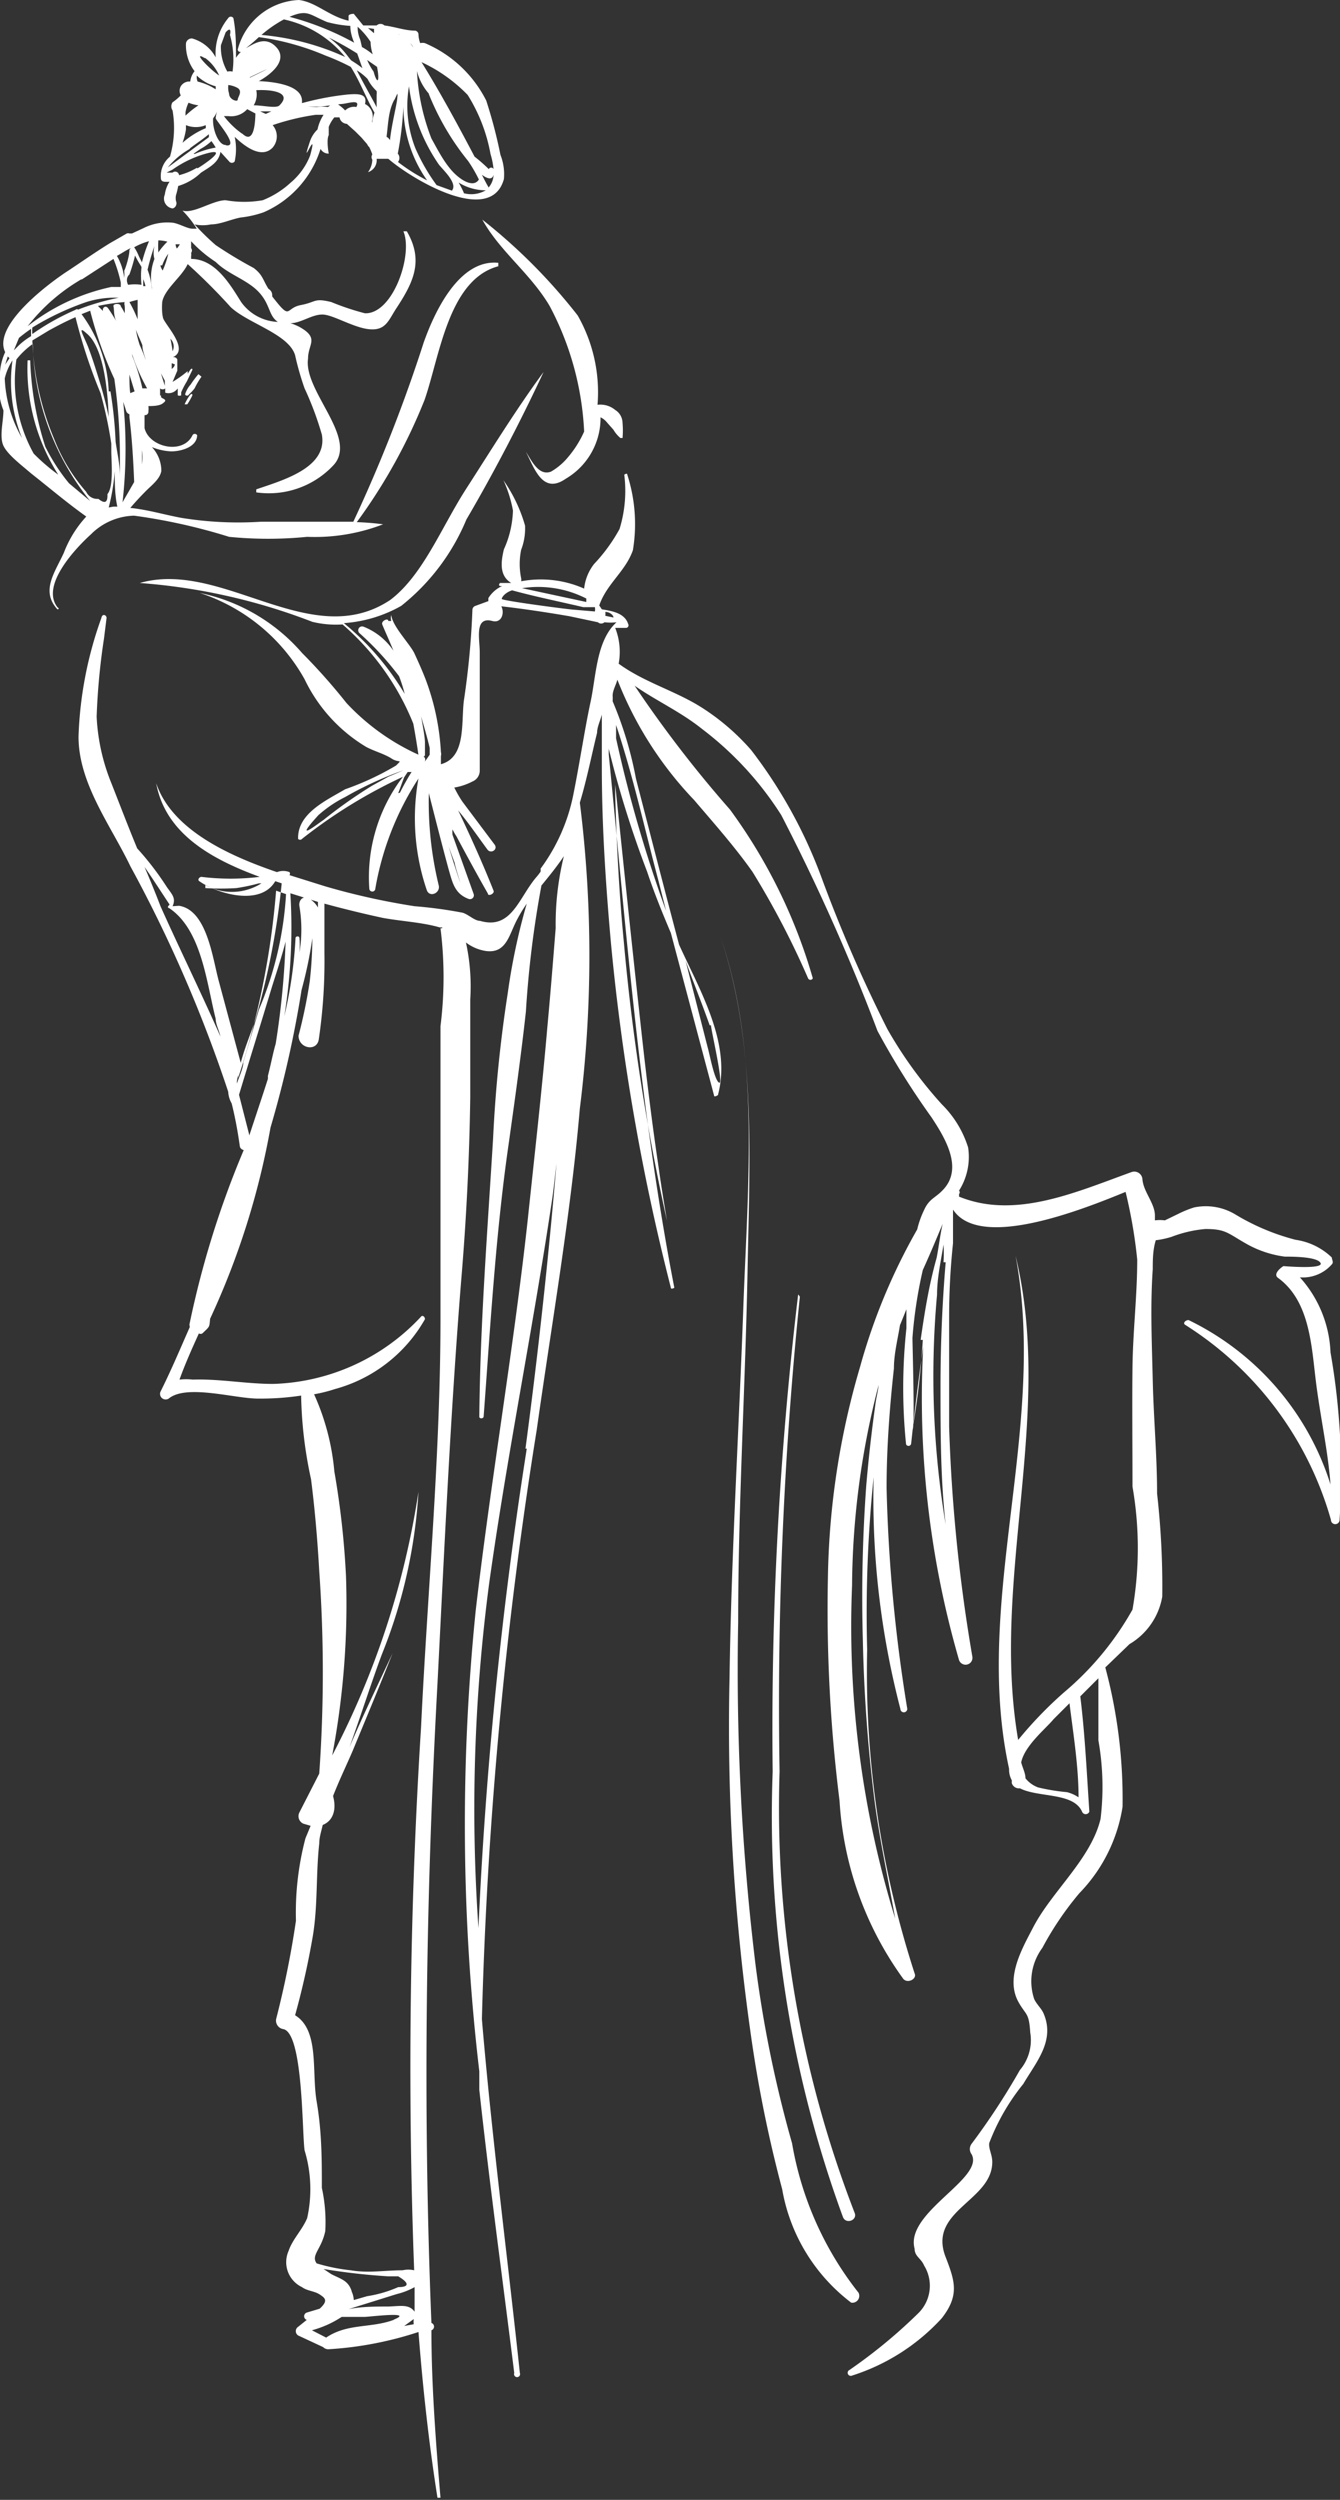 <svg xmlns="http://www.w3.org/2000/svg" viewBox="0 0 31.06 57.93"><rect x="0" y="0" width="31.06" height="57.93" fill="#333333" stroke="none"/><defs><style>.cls-1{fill:#fff;}</style></defs><title>vals-4</title><g id="Capa_2" data-name="Capa 2"><g id="Capa_2-2" data-name="Capa 2"><path class="cls-1" d="M4.67,8.73a0,0,0,0,0-.07-.06,2.15,2.15,0,0,0-.18.24.59.59,0,0,0-.13.23.05.05,0,0,0,.09,0A1,1,0,0,0,4.51,9,1.88,1.88,0,0,1,4.67,8.73Z"/><path class="cls-1" d="M4.28,9.37a0,0,0,0,0,.06,0,1.43,1.43,0,0,0,.12-.21s0-.07-.06,0A1.05,1.05,0,0,0,4.28,9.37Z"/><path class="cls-1" d="M2.11,12.38a1.46,1.46,0,0,1,1-.43,13.37,13.37,0,0,1,2.2.49,9.11,9.11,0,0,0,1.81,0,4.4,4.4,0,0,0,1.76-.29s0,0,0,0a6,6,0,0,0-.61-.05A12.76,12.76,0,0,0,9.84,9.27c.35-1,.55-2.79,1.71-3.1a0,0,0,0,0,0-.08C10.63,6,10.06,7.26,9.82,7.94a35.38,35.38,0,0,1-1.63,4.15c-.72,0-1.44,0-2.14,0A8.21,8.21,0,0,1,4.2,12c-.38-.07-.78-.19-1.18-.23.12-.14.24-.27.37-.4s.32-.27.35-.46a.81.81,0,0,0-.22-.55,1.31,1.31,0,0,0,.45.1c.23,0,.59-.1.6-.37a.06.06,0,0,0-.11,0c-.22.45-1,.28-1.11-.17,0,0,0-.18,0-.3a.08.08,0,0,0,.09-.09.5.5,0,0,0,0-.12c.08,0,.25,0,.33-.06s.08-.08,0-.12,0-.05-.06-.07a0,0,0,0,0,0,0V9a.09.09,0,0,0,.12,0s0,.09,0,.1A.26.26,0,0,0,4.12,9c0,.06,0,.12,0,.16a.08.08,0,0,0,.08,0h0s0-.05,0-.07a2,2,0,0,1,.13-.25l.13-.27s0-.06-.05,0l-.06.09,0-.06a0,0,0,0,0,0,0A2.65,2.65,0,0,1,4,8.85v0l.11-.26c0-.13,0-.13,0-.26a.09.09,0,0,0-.11-.05c.41-.17-.18-.76-.22-.91S3.76,7,3.76,7c.05-.3.46-.59.59-.88a0,0,0,0,0,0,0,13.77,13.77,0,0,1,1,1c.41.38,1.34.62,1.49,1.11A6.51,6.51,0,0,0,7.06,9a7.3,7.3,0,0,1,.4,1.07c.14.77-.91,1.06-1.52,1.27a0,0,0,0,0,0,.07,2.05,2.05,0,0,0,1.79-.63c.58-.63-.7-1.72-.59-2.47,0-.31.22-.44-.08-.66a1.12,1.12,0,0,0-.33-.16c.25,0,.52-.22.77-.2s.71.31,1.07.34.43-.19.6-.46c.41-.62.66-1.12.26-1.81,0,0-.1,0-.08,0,.23.54-.24,1.92-.89,1.9A5.9,5.9,0,0,1,7.68,7c-.41-.1-.34,0-.71.07s-.21.38-.66-.2c0-.06,0-.12-.09-.18-.13-.21-.13-.32-.34-.48A10,10,0,0,1,5,5.68a5.55,5.55,0,0,1-.49-.48.93.93,0,0,0,.38,0c.22,0,.47-.12.69-.16a2.4,2.4,0,0,0,.53-.12A2.37,2.37,0,0,0,7.43,3.45a.21.21,0,0,0,.19.11s0,0,0,0h0s0,0,0,0-.06-.31,0-.43l0,0V3a0,0,0,0,0,0-.06.8.8,0,0,1,.13-.22l.12,0,0,0a.18.18,0,0,0,.17.15l.2.18.14.14.06.07.07.08a.18.18,0,0,0,.05.07,1.22,1.22,0,0,1,.07.17.11.11,0,0,0,0,.12.51.51,0,0,1-.1.29s0,.06,0,0a.29.29,0,0,0,.2-.31H9a0,0,0,0,0,0,0H9c.57.49,2.38,1.56,2.68.47a1.21,1.21,0,0,0-.08-.56,11.12,11.12,0,0,0-.33-1.26A2.83,2.83,0,0,0,9.85,1a.22.22,0,0,0-.11,0A.62.62,0,0,1,9.7.8.09.09,0,0,0,9.62.71c-.23,0-.47-.09-.71-.12a.13.13,0,0,0-.18,0l-.31,0L8.2.32s-.13,0-.12.06l0,.1h0C7.63.38,7.33.05,6.93,0A1.53,1.53,0,0,0,5.51,1.15a.06.06,0,0,0,.08.05A4.62,4.62,0,0,0,6,.86a6,6,0,0,1,1.55.43,5.1,5.1,0,0,1,.58.26l0,0c.21.33.35.71.55,1.06a1.31,1.31,0,0,0-.06.27h0a.17.17,0,0,0,0-.07.32.32,0,0,0-.16-.4c.06-.24-.15-.24-.4-.22A6.48,6.48,0,0,0,7,2.39V2.34C7,2,6.45,1.9,6,1.88c.34-.19.66-.5.41-.78s-.53-.08-.68,0a.68.68,0,0,0-.26.24c0-.31,0-.61-.06-.92a.07.07,0,0,0-.12,0A1.28,1.28,0,0,0,5,1.33.9.9,0,0,0,4.45.89c-.08,0-.14.06-.14.13a1,1,0,0,0,.2.63.46.46,0,0,0-.1.24A.23.23,0,0,0,4.19,2a.22.22,0,0,0,0,.21A1.18,1.18,0,0,1,4,2.37.17.17,0,0,0,4,2.56a2.41,2.41,0,0,1-.06,1.07.58.58,0,0,0-.21.51s0,.06.07.07a.61.61,0,0,0,.13,0,.73.73,0,0,0-.11.3A.23.23,0,0,0,4,4.83a.11.11,0,0,0,.08-.07h0a.12.12,0,0,0,0-.1l0,0a.11.11,0,0,1,0,0,.32.32,0,0,1,0-.14,1.6,1.6,0,0,0,.05-.21A1.29,1.29,0,0,0,4.66,4c.22-.14.41-.24.45-.48l.2.22a.08.08,0,0,0,.13,0,1.36,1.36,0,0,0,0-.57c.28.27.64.5.88.25a.4.4,0,0,0,0-.52,5.41,5.41,0,0,1,1-.24l.18,0A1,1,0,0,0,7.36,3a.69.69,0,0,0-.17.26c-.26.78.2-.4,0,.34a1.56,1.56,0,0,1-.45.63,2.1,2.1,0,0,1-.65.41,2.49,2.49,0,0,1-.86,0c-.3,0-.74.32-1,.24,0,0-.05,0,0,0h0s0,0,0,0a2.27,2.27,0,0,1,.33.42H4.46c-.12,0-.33-.13-.47-.14a1.22,1.22,0,0,0-.65.12l-.28.13H3a.09.09,0,0,0-.06,0l-.4.23h0c-.34.21-.68.45-1,.66S-.19,7.52.12,8.16A1.34,1.34,0,0,0,0,8.62v.07a1.46,1.46,0,0,0,.08.82v0c0,.25-.1.61,0,.82s.42.45.64.64c.42.33.83.68,1.28,1a2.6,2.6,0,0,0-.52.84c-.21.46-.54.88-.15,1.31,0,0,.07,0,0-.05C.93,13.55,1.79,12.67,2.11,12.38ZM8.29.62h0a1.82,1.82,0,0,1,.3.35h0a1,1,0,0,0,.05.29,1.56,1.56,0,0,0-.25-.17L8.35.92A.72.72,0,0,1,8.29.62Zm.45.93c.07.37,0,.41-.08.11a1.43,1.43,0,0,1-.15-.27ZM9,.78,9,.73,9,.75Zm.26,0,0,0,0,0h0S9.24.82,9.24.81ZM9.51,1a.36.36,0,0,1,.07.1l0,0Zm.43,1.18a6,6,0,0,0,.91,1.55,3.19,3.19,0,0,1,.25.43c-.13.21-.45,0-.64-.22s-.32-.48-.46-.73a5,5,0,0,1-.34-1.67l0,.09h0A1.28,1.28,0,0,0,9.94,2.17Zm-.8.14.07-.15a.19.19,0,0,1,0,.08c0,.13-.14.66-.17,1a.2.2,0,0,0-.08-.08l0,0v0C9,2.86,9,2.57,9.14,2.31Zm.08,1.44a.15.15,0,0,0,0-.2l0,0a7.56,7.56,0,0,0,.13-1.09v0A3,3,0,0,0,9.9,4.18,4.21,4.21,0,0,1,9.22,3.75Zm1.26.66-.36-.13a4.44,4.44,0,0,1-.49-.85A2.68,2.68,0,0,1,9.48,2a4.09,4.09,0,0,0,.69,1.81C10.26,3.93,10.61,4.24,10.48,4.41Zm.28.07a2.1,2.1,0,0,0-.13-.26,1.19,1.19,0,0,0,.63.18A.67.67,0,0,1,10.76,4.48Zm.57-.14v0c-.06-.1-.11-.2-.16-.3.12.09.24.13.27,0A.47.47,0,0,1,11.33,4.34ZM10.84,2.2a3.87,3.87,0,0,1,.53,1.37,1.8,1.8,0,0,1,.07.35.06.06,0,0,0-.11,0A3.67,3.67,0,0,0,11,3.63c-.39-.74-.79-1.48-1.23-2.19v0l0,0A3.6,3.6,0,0,1,10.84,2.2ZM8.67.67l0,.1L8.53.65ZM7.58.51A2.72,2.72,0,0,0,8.12.6q0,.18.09.39a6.54,6.54,0,0,0-1.5-.6C7.13.21,7.17.34,7.58.51ZM6.06.81A2.82,2.82,0,0,1,6.58.45,2.52,2.52,0,0,1,8,1.32,5.91,5.91,0,0,0,6.06.81Zm2.08.59-.05-.06A2.1,2.1,0,0,0,7.62.87a7,7,0,0,1,.66.37l.12.34A2.4,2.4,0,0,0,8.14,1.4Zm.13.23a1.22,1.22,0,0,1,.25.2,1,1,0,0,0,.21.28.41.41,0,0,1,0,.09l0,.29v0C8.71,2.43,8.46,2,8.27,1.63Zm-1.79.81c-.07.08-.39,0-.6,0a.48.48,0,0,0,.06-.35C6.3,2.07,6.78,2.14,6.48,2.44Zm-1.88,0a2.25,2.25,0,0,0-.3.24V2.6a.81.81,0,0,1,.07-.22A.86.86,0,0,0,4.6,2.44ZM4.31,3V2.9a.61.61,0,0,0,.46,0s0,.05,0,.07a1.9,1.9,0,0,0-.54.34A1.59,1.59,0,0,0,4.31,3Zm.09.44c.14-.11.3-.21.44-.33a.25.25,0,0,1,0,.07l-.95.7A1.79,1.79,0,0,1,4.4,3.45Zm.49-1.17v0h0v0Zm.4-.3a.57.57,0,0,1,.22.07c.12.08,0,.21,0,.27s-.2,0-.2-.14A.46.46,0,0,1,5.29,2Zm.5-.18h0C6.31,1.54,6.31,1.55,5.79,1.8Zm-.67-.74L5.23.75c.09-.1.13-.08.1.06a2.05,2.05,0,0,1,.06.85s0,0,0,0h0a.23.23,0,0,0-.12,0A1.13,1.13,0,0,1,5.12,1.06Zm-.37.29a1,1,0,0,1,.33.41h0s0,0,0,0C4.84,1.59,4.44,1.16,4.75,1.35Zm-.19.46,0-.05A1,1,0,0,0,5,2s0,.05,0,.07a1.33,1.33,0,0,0-.42-.18A.36.36,0,0,1,4.56,1.81Zm0,2.09a1.55,1.55,0,0,1-.41.17A.09.09,0,0,0,4,4l0,0H3.86L4,3.93a2.5,2.5,0,0,1,.85-.39C5.29,3.44,4.67,3.85,4.58,3.9Zm-.07-.33.16-.11a1.14,1.14,0,0,0,.25-.18,1.3,1.3,0,0,1,.1.15A2.05,2.05,0,0,0,4.51,3.57Zm.74-.2c-.17,0-.31-.37-.29-.62a.51.51,0,0,0,.09-.16s0,0,0,0S5,2.69,5,2.74,5.55,3.4,5.25,3.37Zm.37-.27a1.93,1.93,0,0,1-.41-.4l.1,0a.5.5,0,0,0,.44-.16l.19.1C5.91,3.13,5.8,3.27,5.62,3.1Zm.43-.51.26,0-.13.06h0Zm.23.24,0,0,.32-.1Zm.87-.35.31,0,.47-.06c.12,0,.46-.13.35.07a.08.08,0,0,0,0,0A.29.29,0,0,0,8,2.56a.9.9,0,0,0-.18-.15.13.13,0,0,0-.12,0l-.1.07a1.13,1.13,0,0,0-.26,0ZM1.6,11.2a4.42,4.42,0,0,1-.55-.85,7.28,7.28,0,0,1-.35-2,0,0,0,1,0-.06,0A4.58,4.58,0,0,0,1.35,11a4.46,4.46,0,0,1-.57-.49l0,0a3.46,3.46,0,0,1-.4-2.18,1.85,1.85,0,0,1,.38-.36,6,6,0,0,0,1.33,3.64ZM.72,7.62v.17A1.61,1.61,0,0,0,.44,8l-.12.12.12-.29A3.48,3.48,0,0,1,.72,7.62ZM3,5.79c0,.17-.11.48-.12.48a1.09,1.09,0,0,1,0,.17,1.34,1.34,0,0,0-.17-.51c.11-.06.21-.13.32-.18ZM3,6.36a3.66,3.66,0,0,0,.13-.44c.06.13.14.24.15.27v0a1.84,1.84,0,0,0,0,.41,1.08,1.08,0,0,0-.31,0C2.92,6.51,2.94,6.41,3,6.36Zm1.11-.7.06,0a.86.86,0,0,1-.07.1S4.07,5.71,4.07,5.66Zm-.35.49a1,1,0,0,1,.14-.27,2,2,0,0,1-.13.39S3.72,6.19,3.72,6.15ZM2.28,11.56A.28.28,0,0,1,2,11.4a4.16,4.16,0,0,1-.75-1.24A6.5,6.5,0,0,1,.75,7.89l.38-.23c.2-.11.41-.22.62-.31a12.49,12.49,0,0,0,.58,1.76,9.77,9.77,0,0,1,.25,1.17v.17c0,.23.06.83-.09,1C2.5,11.65,2.43,11.68,2.28,11.56ZM2,7.72c.38.3.49,1.2.52,1.94-.06-.29-.14-.59-.23-.88s-.15-.48-.24-.72S1.77,7.51,2,7.72Zm.52,1.35a3.2,3.2,0,0,0-.63-1.79l.2-.08a9,9,0,0,0,.56,1.58,13,13,0,0,1,.13,1.86c0,.15,0,.32,0,.48a.19.19,0,0,0,0-.08c0-.27-.06-.53-.1-.8A9.62,9.62,0,0,0,2.56,9.07Zm.28.09c.05.13.09.25.13.38A.13.13,0,0,0,3,9.6s0,0,0,.07v0c.06.49.09,1,.11,1.5l-.27.47A11,11,0,0,0,2.84,9.16Zm.22-.05C3,9,3,8.82,3,8.68l.12.39Zm.17-2.17,0,.11c0,.12,0,.23,0,.35A3,3,0,0,0,3,7L3,7A1.81,1.81,0,0,1,3.23,6.94ZM3.3,8c0,.12.05.23.08.35A3.45,3.45,0,0,0,3.24,8a2.37,2.37,0,0,1-.09-.36C3.2,7.78,3.26,7.89,3.3,8Zm.15-1.1h0a.31.31,0,0,0,0,.08l0,0S3.45,6.93,3.45,6.91ZM3.58,6a1.23,1.23,0,0,0-.06.66l0,.06v0l0,0a1.58,1.58,0,0,0-.1-.47,5.7,5.7,0,0,1,.16-.55C3.55,5.83,3.56,5.94,3.58,6Zm-.2.63-.06,0c0-.07,0-.14,0-.16v0A.93.93,0,0,1,3.38,6.67ZM2.89,7a.12.12,0,0,0,0,.08,1.1,1.1,0,0,1,0,.18A1,1,0,0,0,2.8,7.1c0-.08-.19-.07-.17,0s0,.23.07.35c-.06-.1-.12-.2-.19-.3s-.15,0-.12.06v0l-.12-.12A4.71,4.71,0,0,1,2.89,7Zm-1.07.18a.05.05,0,0,0-.07,0,5.64,5.64,0,0,0-1,.56.76.76,0,0,1,0-.15h0A6.3,6.3,0,0,1,2,7a2.16,2.16,0,0,1,.75-.1A5.64,5.64,0,0,0,1.82,7.17Zm.7,4.58a4.91,4.91,0,0,0,.14-.84c0,.27,0,.55.06.82H2.63Zm.77-1c0-.11,0-.22,0-.33A1.22,1.22,0,0,1,3.29,10.76Zm0-.39c0-.07,0-.14,0-.21l0,0A1.09,1.09,0,0,0,3.27,10.37ZM3.3,9a4.54,4.54,0,0,0-.23-.74L3,7.89,3,8a4.37,4.37,0,0,0,.41,1Zm.52-.06v0l-.09-.29.09.17a.08.08,0,0,0,0,0Zm.23-.49s0,.05-.07.1l0-.13H4l0,0A.08.08,0,0,0,4.05,8.44ZM4,8.14a2.93,2.93,0,0,0-.05-.29A.25.25,0,0,1,4,8.14ZM5,6.07c.29.29.73.41,1,.7s.22.54.44.69A1.1,1.1,0,0,1,5.59,7C5.35,6.62,5,6,4.43,6h0l0-.06a.22.22,0,0,0,0-.08.09.09,0,0,0,0-.11h0l0-.16v0A3,3,0,0,0,5,6.07ZM3.88,5.6a1.64,1.64,0,0,0-.21.25,2.46,2.46,0,0,1,0-.28A.85.85,0,0,1,3.88,5.6Zm-.43,0a3.38,3.38,0,0,0-.16.48l-.07-.14a1.08,1.08,0,0,0-.11-.21v0A1.5,1.5,0,0,1,3.45,5.59Zm-1.56.88L2.63,6a3.13,3.13,0,0,1,.17.55s0,.06,0,.1l-.22,0a4.73,4.73,0,0,0-1.94.91A4.36,4.36,0,0,1,1.89,6.47ZM.22,8.3l-.1.15.06-.19Zm-.11.47a1.3,1.3,0,0,1,.18-.42,3.47,3.47,0,0,0,.22,1.8A3,3,0,0,1,.11,8.77Z"/><path class="cls-1" d="M11.18,5.09s-.06,0,0,0c.41.74,1.11,1.24,1.56,2a6.88,6.88,0,0,1,.8,2.91l0,0a2.43,2.43,0,0,1-.37.59,1.45,1.45,0,0,1-.4.34c-.29.11-.46-.28-.58-.46h0c.2.39.39,1,.93.62a1.63,1.63,0,0,0,.8-1.42.44.44,0,0,1,.15.12l.15.17a.74.74,0,0,0,.16.19s.05,0,.05,0a2,2,0,0,0,0-.35.36.36,0,0,0-.17-.3.54.54,0,0,0-.41-.12,3.59,3.59,0,0,0-.46-2.07A13,13,0,0,0,11.18,5.09Z"/><path class="cls-1" d="M19.9,53.13a7.66,7.66,0,0,1-1.54-3.46,28.15,28.15,0,0,1-.85-4.16,56.64,56.64,0,0,1-.4-7.92c0-2.75.17-5.51.22-8.27.05-2.52.19-5.2-.63-7.61,0,0,0,0,0,0,.93,2.7.63,5.77.53,8.58s-.28,5.73-.32,8.6a50.52,50.52,0,0,0,.48,8.16,30.34,30.34,0,0,0,.74,3.68,4.2,4.2,0,0,0,1.6,2.63A.16.16,0,0,0,19.9,53.13Z"/><path class="cls-1" d="M18.5,30a85.12,85.12,0,0,0-.59,11.06,27,27,0,0,0,1.63,10.32c.07.17.34.07.27-.1a26,26,0,0,1-1.74-10.23,92.57,92.57,0,0,1,.47-11S18.51,30,18.5,30Z"/><path class="cls-1" d="M30.84,31.34a2.76,2.76,0,0,0-.71-1.74.89.89,0,0,0,.74-.3c.05-.05,0-.11,0-.16a1.52,1.52,0,0,0-.84-.41,5.21,5.21,0,0,1-1.4-.59,1.33,1.33,0,0,0-.95-.16,2.39,2.39,0,0,0-.37.15l-.31.15a.88.88,0,0,0-.23,0s0-.07,0-.11c0-.29-.27-.55-.29-.85a.19.19,0,0,0-.25-.16c-1.3.47-2.7,1.1-4,.57l0-.06h0l0,0a.06.06,0,0,0,0-.08v0a1.46,1.46,0,0,0,.21-1,2.42,2.42,0,0,0-.61-1,9.76,9.76,0,0,1-1.26-1.74,33.4,33.4,0,0,1-1.53-3.52,11.17,11.17,0,0,0-1.63-2.95,5.3,5.3,0,0,0-1.17-1c-.61-.38-1.31-.57-1.9-1l0,0a1.52,1.52,0,0,0-.08-.83v0h.24a.06.06,0,0,0,.06-.09c-.08-.25-.36-.3-.61-.34l-.06-.09c.17-.5.61-.79.78-1.28A3.72,3.72,0,0,0,14.54,11c0-.05-.07,0-.07,0a3,3,0,0,1-.11,1.26,3.91,3.91,0,0,1-.59.81,1.11,1.11,0,0,0-.23.57,2.48,2.48,0,0,0-1.46-.17.19.19,0,0,0,0-.07,1.63,1.63,0,0,1,0-.66,1.37,1.37,0,0,0,.09-.56,3.5,3.5,0,0,0-.5-1.05s-.05,0,0,0a3,3,0,0,1,.22.7,2.33,2.33,0,0,1-.21.9c-.07.29-.11.61.17.78l-.1,0-.16,0s-.05.05,0,.07h.05a.73.73,0,0,0-.32.28,0,0,0,0,0,0,.07l-.3.11a.1.1,0,0,0-.07.1,18.82,18.82,0,0,1-.2,2.11c-.06.53.05,1.3-.53,1.46l0-.19a.16.16,0,0,0,0-.09,5.63,5.63,0,0,0-.33-1.62c-.08-.22-.18-.44-.28-.66s-.52-.64-.54-.9a0,0,0,0,0,0,0,.23.23,0,0,0,0,.14H9c0-.08-.17,0-.14.08s.18.41.26.61a1.49,1.49,0,0,0-.7-.56.09.09,0,0,0-.09.15,6.92,6.92,0,0,1,.92,1,3.24,3.24,0,0,1,.13.41,6.27,6.27,0,0,0-1.41-1.64,3.13,3.13,0,0,0,1.33-.4,5,5,0,0,0,1.51-2C11.42,11,12.05,9.8,12.6,8.62c0,0,0,0,0,0-.64.87-1.21,1.8-1.79,2.7s-1,2-1.76,2.58c-1.84,1.23-3.89-.94-5.81-.39,0,0,0,0,0,0a13.9,13.9,0,0,1,4,.9,2.32,2.32,0,0,0,.7.06,6,6,0,0,1,1.64,2.3c.05.27.09.52.12.73a.08.08,0,0,0,.15,0c0-.1,0-.2,0-.3s-.05-.39-.09-.6c.07.24.14.48.2.73,0,.05,0,.1,0,.16s0,0,0,0l-.12.17a.1.1,0,0,0,0-.11,5.23,5.23,0,0,1-1.81-1.26A13.89,13.89,0,0,0,7,15.13a4.28,4.28,0,0,0-2.37-1.39s0,0,0,0a4.32,4.32,0,0,1,2.43,2,3.68,3.68,0,0,0,1.43,1.57c.19.1.42.16.59.27s.26,0,.1.16A6.49,6.49,0,0,1,8,18.29c-.44.26-1.11.56-1.09,1.15a.06.06,0,0,0,.09,0A11.74,11.74,0,0,1,9.34,18a3.83,3.83,0,0,0-.78,2.59.07.07,0,0,0,.14,0,6.79,6.79,0,0,1,1-2.55,5.16,5.16,0,0,0,.19,2.58c.06.19.32.08.28-.1a8.16,8.16,0,0,1-.23-2.14c.15.59.3,1.18.46,1.77.09.31.14.56.46.68a.09.09,0,0,0,.12-.11l-.49-1.37a.5.5,0,0,1,0-.13,1.14,1.14,0,0,0,.09.16c.24.45.48.89.73,1.33,0,.07.16,0,.13-.07-.25-.63-.53-1.25-.82-1.86.24.29.46.61.68.91.08.1.24,0,.17-.11l-.75-1a2.79,2.79,0,0,1-.19-.33,1.38,1.38,0,0,0,.42-.14.27.27,0,0,0,.17-.25l0-1.83c0-.31,0-.62,0-.92s-.13-.83.29-.72c.22.06.29-.19.21-.34.53.06,1.05.14,1.58.23l.66.14a.11.11,0,0,0,.15,0,1.27,1.27,0,0,0,.28,0h0c-.47.43-.47,1.24-.6,1.84s-.25,1.4-.39,2.1a4.29,4.29,0,0,1-.77,1.77s0,0,0,0a.25.25,0,0,1,0,.07,1.34,1.34,0,0,1-.11.14c-.4.48-.57,1.21-1.29,1-.13,0-.27-.15-.41-.19a10.21,10.21,0,0,0-1.11-.15,16.27,16.27,0,0,1-2.07-.46l-.83-.26h0a.06.06,0,0,0,0-.07.4.4,0,0,0-.29,0c-1.17-.4-2.44-1-2.8-2.06,0,0-.06,0,0,0,.22,1.2,1.34,1.78,2.4,2.17a5.55,5.55,0,0,1-1.35,0c-.05,0-.1.07-.05.1.41.29,1.42.59,1.76,0l.15.05a17.65,17.65,0,0,1-.58,3.05c-.06.25-.26.69-.37,1.11l-.51-1.9c-.14-.51-.27-1.64-.92-1.74A0,0,0,0,0,4,21c.08-.18,0-.26-.13-.44a6.71,6.71,0,0,0-.69-.9c-.22-.53-.42-1.06-.63-1.59a4.66,4.66,0,0,1-.31-1.46,15.41,15.41,0,0,1,.17-1.81h0l.06-.48c0-.07-.1-.11-.12,0a8.94,8.94,0,0,0-.53,2.75c0,1.09.75,2.06,1.2,3A31.83,31.83,0,0,1,5.29,25.3a.61.61,0,0,0,.08.27c.08.32.14.64.19,1a.11.11,0,0,0,.09.08,21.62,21.62,0,0,0-1.25,4h0a.16.16,0,0,0,0,.1c-.22.5-.43,1-.68,1.5a.13.13,0,0,0,.19.16c.41-.34,1.53,0,2.07,0a6.33,6.33,0,0,0,1-.07,9.79,9.79,0,0,0,.23,1.94c.09.71.15,1.42.19,2.13a33.37,33.37,0,0,1,0,4.69L6.94,42a.19.19,0,0,0,.09.26l.17.05-.12.29a6.75,6.75,0,0,0-.22,1.91,21.91,21.91,0,0,1-.46,2.28.2.2,0,0,0,.16.23c.47.07.44,2.4.5,2.81a3.1,3.1,0,0,1,.06,1.57c-.11.27-.34.49-.43.76A.64.64,0,0,0,7,53c.12.09.29.09.41.17s.21.14,0,.33l-.3.09a.09.09,0,0,0,0,.17l-.2.16a.12.12,0,0,0,0,.2l.58.27h0a.17.17,0,0,0,.12.05,8.22,8.22,0,0,0,2.09-.4c.1,1.29.24,2.57.44,3.84,0,0,.08,0,.07,0C10.1,56.57,10,55.26,10,54l0,0a.09.09,0,0,0,0-.17c-.2-4.94-.13-9.86.14-14.81.16-3.12.3-6.24.55-9.35.12-1.42.19-2.83.21-4.25,0-.76,0-1.51,0-2.26a4.78,4.78,0,0,0-.1-1.32,1,1,0,0,0,.48.2c.46.05.52-.38.7-.72a3.48,3.48,0,0,1,.23-.38,14.66,14.66,0,0,0-.44,2.07,31.6,31.6,0,0,0-.34,3.36c-.13,2.15-.3,4.3-.32,6.46,0,.05.09.05.1,0,.16-2.14.28-4.27.59-6.39.14-1,.28-2,.39-3a23.76,23.76,0,0,1,.36-2.92c.18-.22.36-.44.52-.68a6.63,6.63,0,0,0-.19,1.67c-.06.75-.12,1.51-.19,2.26-.13,1.51-.3,3-.46,4.52-.33,3-.85,6-1.2,9A49,49,0,0,0,11.11,48l0,.43s0,0,0,0c.24,2.2.54,4.39.81,6.56a.07.07,0,1,0,.13,0c-.29-2.72-.65-5.46-.88-8.2a102.78,102.78,0,0,1,1.27-13.65c.35-2.48.79-5,1-7.45a28.51,28.51,0,0,0,0-7.09c.16-.53.27-1.09.4-1.62,0-.13.07-.27.11-.42l0,.45v.77c0,1.36.09,2.71.21,4.06a51.7,51.7,0,0,0,1.39,8c0,.05.09,0,.08,0-.79-4.07-1.11-8.23-1.52-12.36,0,0,0-.08,0-.13A23.78,23.78,0,0,0,15,20.2c.16.48.35.95.55,1.42l1,3.76c0,.06.08,0,.09,0,.32-1.19-.4-2.39-.9-3.49-.34-1.28-.67-2.57-1-3.85a8.59,8.59,0,0,0-.54-1.79.93.93,0,0,0,0-.13c0-.12.08-.25.11-.37a8.51,8.51,0,0,0,1.78,2.79c.46.54.94,1.08,1.35,1.66a19.32,19.32,0,0,1,1.29,2.47.06.06,0,0,0,.11,0,12.39,12.39,0,0,0-1.92-3.91,27.73,27.73,0,0,1-2.21-2.87c.5.35,1.06.6,1.56,1a7.63,7.63,0,0,1,1.84,2,47.57,47.57,0,0,1,2.23,5,18.44,18.44,0,0,0,1.25,2c.31.47.74,1.17.28,1.67-.18.2-.33.21-.45.48a2.18,2.18,0,0,0-.16.45,13.82,13.82,0,0,0-1.32,3.17,18.2,18.2,0,0,0-.75,4.91,35.55,35.55,0,0,0,.27,5.16,7.81,7.81,0,0,0,1.48,4.13c.1.11.32,0,.26-.13a22.62,22.62,0,0,1-1.1-7.5,30.93,30.93,0,0,1,.15-4,19.37,19.37,0,0,0,.62,5.37.08.08,0,0,0,.16,0,36.65,36.65,0,0,1-.48-5.12c0-.92.07-1.85.17-2.77,0-.34.09-.68.14-1l.15-.37,0,.44A12.92,12.92,0,0,0,21,33.45c0,.07.11.08.12,0,.08-.75.17-1.5.28-2.24a21.82,21.82,0,0,0,.83,7.26.16.16,0,0,0,.31-.07A38.37,38.37,0,0,1,22,33.06c0-.85,0-1.69,0-2.54q0-.86.09-1.71c0-.11,0-.48,0-.78.62.95,3,0,4-.41a11.43,11.43,0,0,1,.27,1.57c0,.83-.1,1.66-.11,2.49s0,1.85,0,2.77a8.27,8.27,0,0,1,0,2.85,6.94,6.94,0,0,1-1.59,1.92,9.32,9.32,0,0,0-1.06,1.1c-.64-3.72.84-7.51-.06-11.22,0,0,0,0,0,0,.75,4-1,8-.15,11.89a.5.5,0,0,0,.06.26.13.13,0,0,1,0,.06.17.17,0,0,0,.19.13c.42.22,1.24.09,1.44.54a.09.09,0,0,0,.17,0c-.06-.89-.1-1.78-.21-2.67h0l.42-.42c0,.48,0,.95,0,1.44a6.18,6.18,0,0,1,.05,1.82c-.22.92-1.11,1.66-1.55,2.49-.26.5-.66,1.18-.36,1.74.18.33.25.24.28.72a1.07,1.07,0,0,1-.24.87,16.22,16.22,0,0,1-1.12,1.71.2.2,0,0,0,0,.24c.31.56-1.55,1.35-1.32,2.19,0,.18.15.22.22.39a.89.89,0,0,1-.13,1.1,11.94,11.94,0,0,1-1.6,1.32.07.07,0,0,0,.06.13,4.78,4.78,0,0,0,2.08-1.33c.42-.54.3-.87.08-1.44C21.52,51.22,23,51,23,50.1c0-.17-.09-.31-.07-.44a5,5,0,0,1,.79-1.37c.3-.51.74-1,.47-1.63-.05-.12-.17-.22-.22-.34a1.3,1.3,0,0,1,.19-1.18,7.27,7.27,0,0,1,.86-1.27,3.69,3.69,0,0,0,1-2,11.77,11.77,0,0,0-.4-3.23l.56-.54A1.59,1.59,0,0,0,26.94,37a19.13,19.13,0,0,0-.12-2.39c0-.87-.08-1.74-.1-2.61s-.06-1.73,0-2.59c0-.21,0-.44.07-.67a2,2,0,0,0,.37-.08,2.86,2.86,0,0,1,.78-.18c.46,0,.51.09.91.32a2.45,2.45,0,0,0,.93.32c.17,0,.76,0,.83.15s-.85.07-.86.07-.26.17-.13.27c.76.55.78,1.63.89,2.47s.27,1.54.33,2.32a6.35,6.35,0,0,0-3.29-3.81c-.07,0-.14.07-.08.11a7.88,7.88,0,0,1,3.38,4.52.1.1,0,0,0,.2,0A16.31,16.31,0,0,0,30.84,31.34ZM9,18l-.38.21A11,11,0,0,0,7.5,19c-.15.1-.73.56-.12-.11A2.83,2.83,0,0,1,8,18.47a8.25,8.25,0,0,1,1.35-.62Zm.23.38c.05-.12.09-.25.14-.37l.08-.12.09,0A5.64,5.64,0,0,0,9.27,18.37Zm0-3.31.12.2a5.75,5.75,0,0,1,.25.77C9.56,15.7,9.44,15.38,9.3,15.06ZM10.54,20c0,.06.18.6.11.4s-.17-.52-.25-.78Zm3.05-6.11,0,.06-1.49-.32A2.45,2.45,0,0,1,13.59,13.87Zm-.27.24c-.09,0-1.69-.21-1.69-.25s.08-.15.24-.2c.55.15,1.1.26,1.65.39l.27,0a.36.36,0,0,1,0,.1Zm.71.14a.28.28,0,0,0,0-.09c.11,0,.19.08.19.13ZM6.94,21a3.24,3.24,0,0,1,0,1.08,1.93,1.93,0,0,0,0-.34c0-.06-.09-.05-.09,0a10.13,10.13,0,0,1-.26,1.81,12.92,12.92,0,0,0,.14-2.85l.64.2a.05.05,0,0,0,0,0s0,.09,0,.13a.56.56,0,0,0-.25-.23C7,20.77,6.92,20.88,6.94,21Zm-.73,4c-.14.44-.29.88-.43,1.31l-.24-.94c.25-.83.51-1.66.76-2.49.11-.35.23-.71.32-1.06a19.19,19.19,0,0,1-.23,2.37C6.33,24.39,6.28,24.66,6.21,24.93Zm.27-4.62v0h0Zm-1.72.2a5.77,5.77,0,0,0,.72,0A4.52,4.52,0,0,0,6,20.47h0l.06,0A1.28,1.28,0,0,1,4.76,20.51Zm.76,4.4a18.48,18.48,0,0,0,.88-4.34l.23.08h0A8,8,0,0,1,6,23.4l-.36,1.22c0,.13-.1.34-.15.49v-.05S5.5,25,5.52,24.91ZM3.35,20.09c.17.24.57.86.58.87s-.09.06,0,.09c.75.51.86,1.74,1.07,2.56,0,.13.08.27.11.41C4.66,23,4.14,21.94,3.72,21,3.59,20.66,3.47,20.37,3.35,20.09Zm4.8,33c-.08-.25-.26-.28-.47-.39l-.18-.12A14.64,14.64,0,0,0,9,52.75l.23,0c.27.16.25.25,0,.25a2.85,2.85,0,0,1-.72.21l-.31.09A.51.51,0,0,0,8.15,53.1Zm1,.66c-.54.21-1.09.08-1.59.42L7.23,54a2.39,2.39,0,0,0,.69-.31l.53,0C8.56,53.69,9.65,53.55,9.11,53.76ZM9,53.45c-.31,0-.61,0-.92.06l0,0,1.12-.35A1.61,1.61,0,0,0,9.61,53c0,.19,0,.38,0,.57C9.48,53.39,9.29,53.44,9,53.45Zm.37.45.22-.16,0,0a.49.49,0,0,0,0,.12Zm.84-32.39a9.07,9.07,0,0,1,0,2.27c0,.76,0,1.51,0,2.26,0,1.51,0,3,0,4.51,0,3.16-.3,6.32-.45,9.47a125.87,125.87,0,0,0-.16,12.59.61.61,0,0,0-.27,0c-.41,0-.79.07-1.2,0a4.26,4.26,0,0,1-.79-.16c-.14-.19.11-.32.2-.75a3.71,3.71,0,0,0-.08-1c0-.66,0-1.3-.12-2s.07-1.65-.5-2a18.64,18.64,0,0,0,.41-1.83c.12-.72.07-1.43.15-2.15,0-.15.05-.29.08-.43.23-.09.33-.34.24-.67v0c.14-.36.31-.71.46-1.06.31-.75.62-1.49.92-2.25,0,0,0,0,0,0-.34.73-.69,1.45-1,2.18.26-.72.49-1.45.75-2.15a11.94,11.94,0,0,0,.85-3.77s0,0,0,0a19.48,19.48,0,0,1-2,6.11,18.79,18.79,0,0,0,.32-4.15,19.63,19.63,0,0,0-.27-2.43,5.51,5.51,0,0,0-.47-1.79,3.37,3.37,0,0,0,.48-.12,3.43,3.43,0,0,0,2.09-1.62c0-.06-.06-.1-.09-.06a4.87,4.87,0,0,1-3.43,1.56c-.62,0-1.24-.12-1.86-.1a1.42,1.42,0,0,0-.31,0c.13-.36.29-.72.45-1.07a.08.08,0,0,0,.08,0c.18-.17.16-.14.18-.34a18,18,0,0,0,1.4-4.43,25.31,25.31,0,0,0,.72-3.19,9.83,9.83,0,0,0,.25-1.2,9.26,9.26,0,0,1-.06,1A11.92,11.92,0,0,1,6.92,24c0,.3.43.38.47.08a12.46,12.46,0,0,0,.13-2c0-.39,0-.77,0-1.14v0q.66.18,1.35.33c.44.08.9.1,1.32.22l.07,0S10.24,21.5,10.25,21.51Zm3-2.12v.07h0Zm-1,14.18a100.48,100.48,0,0,0-1.12,11.11,39.88,39.88,0,0,1,.25-8c.41-2.93,1-5.83,1.44-8.77.05-.31.08-.63.12-.95C12.71,29.2,12.47,31.39,12.18,33.57Zm4.27-9.81c0,.1.3,1.38.19,1.33s-.22-.66-.27-.83l-.51-2C16.07,22.76,16.27,23.25,16.45,23.76ZM15.26,20.4l.18.71a31.13,31.13,0,0,1-1.16-4v-.31C14.68,18,14.94,19.2,15.26,20.4Zm-1-2.22c.18,1.73.36,3.47.55,5.2.13,1.21.27,2.42.45,3.63.06.43.13.86.2,1.28a50.42,50.42,0,0,1-1-6.46c-.11-1.14-.17-2.29-.2-3.43ZM20,38a35.79,35.79,0,0,0,.27,3.72c.12.92.32,1.83.48,2.74a23,23,0,0,1-1-7.72,18.81,18.81,0,0,1,.62-4.66.25.25,0,0,0,0-.07c0,.18-.06.36-.08.54q-.13.93-.21,1.86A35.78,35.78,0,0,0,20,38Zm1.39-6.95a19,19,0,0,1-.24,2.08c.06,0,0-1.93,0-2.13a10.45,10.45,0,0,1,.24-1.57c.16-.35.31-.71.46-1.07-.06.26-.09.54-.14.79C21.53,29.79,21.43,30.42,21.34,31.05Zm.53-1.8q-.12,1.44-.12,2.88c0,1.06,0,2.13.12,3.2A20.9,20.9,0,0,1,21.72,30c0-.39.09-.78.15-1.16A3.2,3.2,0,0,1,21.87,29.25ZM25,41.65a.85.85,0,0,0-.27-.12,4.68,4.68,0,0,1-.67-.11.68.68,0,0,1-.29-.21h0c0-.12-.07-.25-.1-.37.08-.39.58-.79.75-1l.37-.37C24.88,40.2,25,40.93,25,41.65Z"/></g></g></svg>